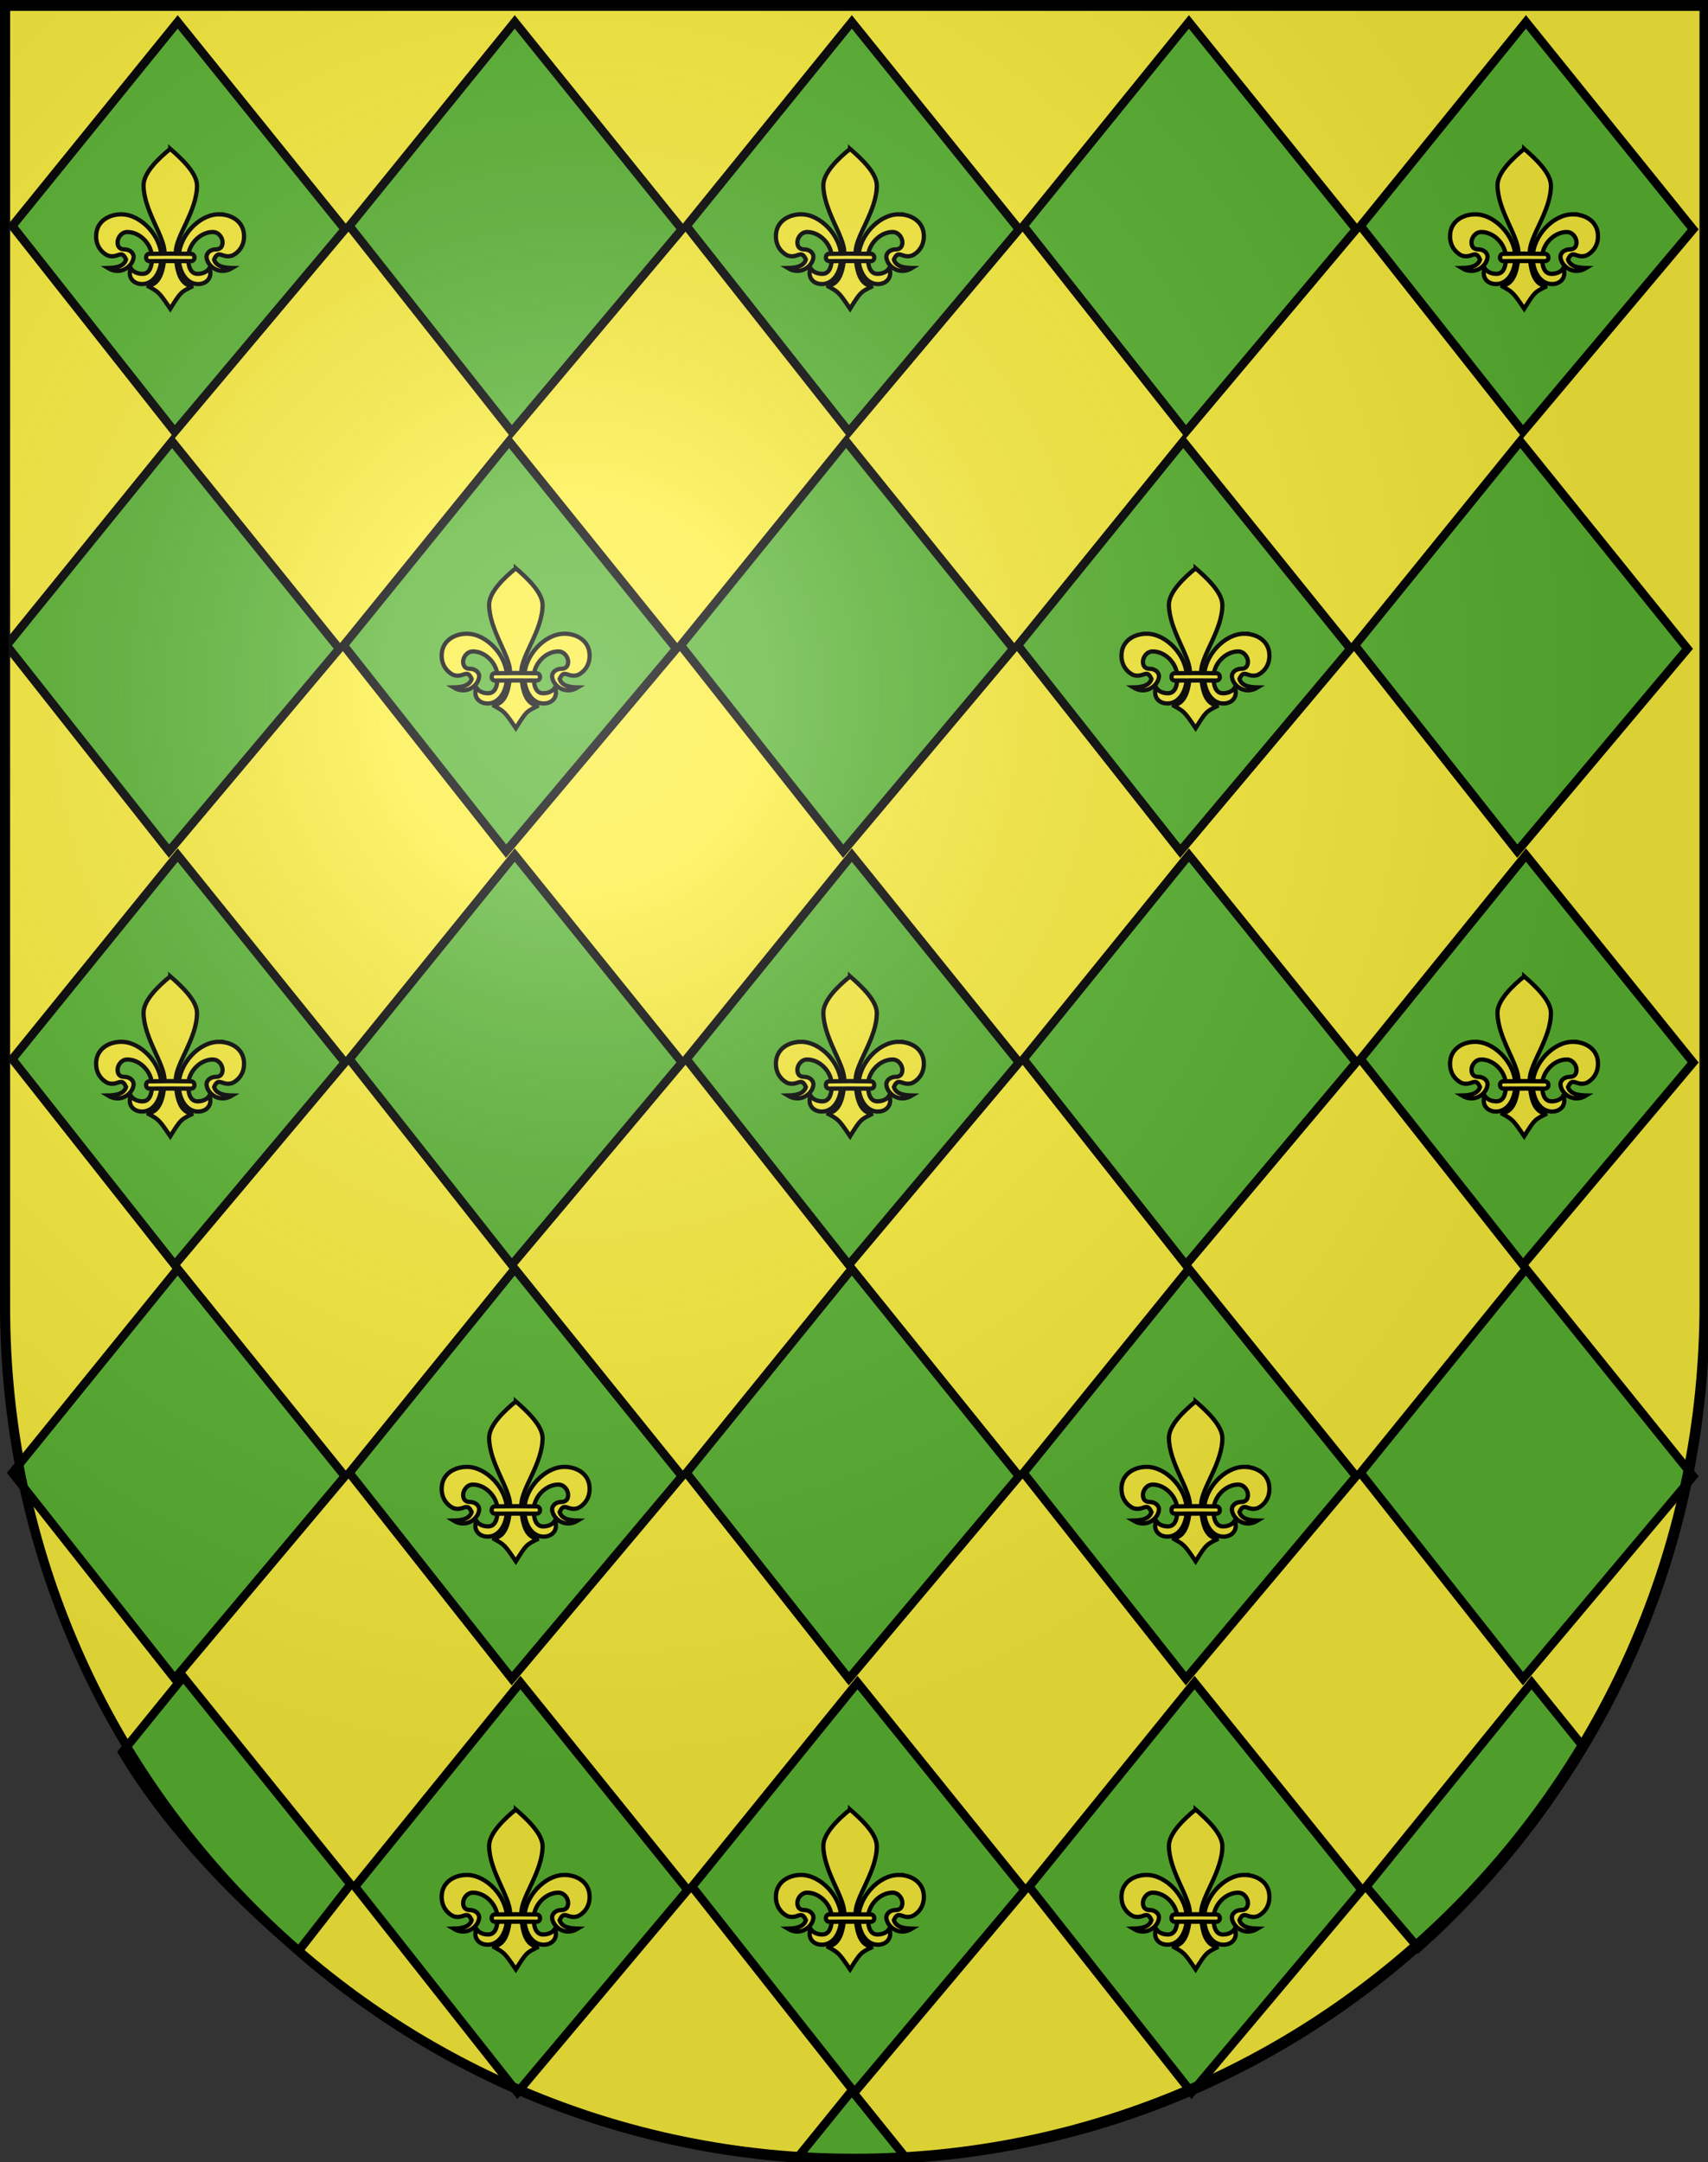 <?xml version="1.0" encoding="UTF-8" standalone="no"?>
<svg
   xmlns:dc="http://purl.org/dc/elements/1.1/"
   xmlns:cc="http://creativecommons.org/ns#"
   xmlns:rdf="http://www.w3.org/1999/02/22-rdf-syntax-ns#"
   xmlns:svg="http://www.w3.org/2000/svg"
   xmlns="http://www.w3.org/2000/svg"
   xmlns:xlink="http://www.w3.org/1999/xlink"
   xmlns:sodipodi="http://sodipodi.sourceforge.net/DTD/sodipodi-0.dtd"
   xmlns:inkscape="http://www.inkscape.org/namespaces/inkscape"
   height="763"
   width="603"
   version="1.0"
   id="svg20"
   sodipodi:version="0.32"
   inkscape:version="0.48.2 r9819"
   sodipodi:docname="Blason_Es_famille_Derio (Biscaye).svg"
   inkscape:output_extension="org.inkscape.output.svg.inkscape"
   sodipodi:modified="true">
  <rect width="100%" height="100%" fill="#333333" stroke="none"/>
  <defs
     id="defs29">
    <linearGradient
       id="linearGradient2893">
      <stop
         style="stop-color:#ffffff;stop-opacity:0.314;"
         offset="0"
         id="stop2895" />
      <stop
         id="stop2897"
         offset="0.19"
         style="stop-color:#ffffff;stop-opacity:0.251;" />
      <stop
         style="stop-color:#6b6b6b;stop-opacity:0.125;"
         offset="0.6"
         id="stop2901" />
      <stop
         style="stop-color:#000000;stop-opacity:0.125;"
         offset="1"
         id="stop2899" />
    </linearGradient>
    <radialGradient
       inkscape:collect="always"
       xlink:href="#linearGradient2893"
       id="radialGradient3236"
       gradientUnits="userSpaceOnUse"
       gradientTransform="matrix(1.215,1.531577e-24,1.464684e-23,1.267,-839.192,-490.489)"
       cx="858.042"
       cy="579.933"
       fx="858.042"
       fy="579.933"
       r="300" />
    <inkscape:perspective
       sodipodi:type="inkscape:persp3d"
       inkscape:vp_x="0 : 396 : 1"
       inkscape:vp_y="0 : 1000 : 0"
       inkscape:vp_z="612 : 396 : 1"
       inkscape:persp3d-origin="306 : 264 : 1"
       id="perspective2491" />
    <radialGradient
       r="300"
       fy="579.933"
       fx="858.042"
       cy="579.933"
       cx="858.042"
       gradientTransform="matrix(1.215,1.531577e-24,1.464684e-23,1.267,-839.192,-490.489)"
       gradientUnits="userSpaceOnUse"
       id="radialGradient3236-5"
       xlink:href="#linearGradient2893-4"
       inkscape:collect="always" />
    <linearGradient
       id="linearGradient2955">
      <stop
         id="stop2965"
         offset="0"
         style="stop-color:white;stop-opacity:0;" />
      <stop
         id="stop2959"
         offset="1"
         style="stop-color:black;stop-opacity:0.646;" />
    </linearGradient>
    <linearGradient
       id="linearGradient2893-4">
      <stop
         id="stop2895-8"
         offset="0"
         style="stop-color:#ffffff;stop-opacity:0.314;" />
      <stop
         style="stop-color:#ffffff;stop-opacity:0.251;"
         offset="0.19"
         id="stop2897-8" />
      <stop
         id="stop2901-2"
         offset="0.6"
         style="stop-color:#6b6b6b;stop-opacity:0.125;" />
      <stop
         id="stop2899-4"
         offset="1"
         style="stop-color:#000000;stop-opacity:0.125;" />
    </linearGradient>
    <inkscape:perspective
       id="perspective28"
       inkscape:persp3d-origin="301.5 : 254.33333 : 1"
       inkscape:vp_z="603 : 381.5 : 1"
       inkscape:vp_y="0 : 1000 : 0"
       inkscape:vp_x="0 : 381.5 : 1"
       sodipodi:type="inkscape:persp3d" />
    <clipPath
       id="clipPath4658">
      <path
         style="fill:none;stroke:#000000;stroke-width:3;stroke-miterlimit:4;stroke-opacity:1;stroke-dasharray:none;display:inline"
         id="path4660"
         d="m 557.488,-145.351 0,287.575 c 0,104.228 96.191,188.721 214.848,188.721 118.657,0 214.848,-84.493 214.848,-188.721 l 0,-287.575 -429.697,0 z" />
    </clipPath>
    <clipPath
       id="clipPath4654">
      <path
         style="fill:none;stroke:#000000;stroke-width:3;stroke-miterlimit:4;stroke-opacity:1;stroke-dasharray:none;display:inline"
         id="path4656"
         d="m 630.082,-144.656 0,287.575 c 0,104.228 96.191,188.721 214.848,188.721 118.657,0 214.848,-84.493 214.848,-188.721 l 0,-287.575 -429.697,0 z" />
    </clipPath>
    <clipPath
       id="clipPath4650">
      <path
         style="fill:none;stroke:#000000;stroke-width:3;stroke-miterlimit:4;stroke-opacity:1;stroke-dasharray:none;display:inline"
         id="path4652"
         d="m 484.894,-145.351 0,287.575 c 0,104.228 96.191,188.721 214.848,188.721 118.657,0 214.848,-84.493 214.848,-188.721 l 0,-287.575 -429.697,0 z" />
    </clipPath>
    <clipPath
       id="clipPath4524">
      <path
         style="fill:none;stroke:#000000;stroke-width:3;stroke-miterlimit:4;stroke-opacity:1;stroke-dasharray:none;display:inline"
         id="path4526"
         d="m 1.5,1.5 0,458.868 C 1.5,626.679 135.815,761.5 301.5,761.5 467.185,761.5 601.5,626.679 601.5,460.368 l 0,-458.868 -600,0 z" />
    </clipPath>
    <clipPath
       id="clipPath4498">
      <path
         style="fill:none;stroke:#000000;stroke-width:3;stroke-miterlimit:4;stroke-opacity:1;stroke-dasharray:none"
         id="path4500"
         d="m 3.466,2.261 0,394.392 c 0,142.942 134.315,258.82 300,258.82 165.685,0 300,-115.878 300,-258.82 l 0,-394.392 -600,0 z" />
    </clipPath>
    <radialGradient
       gradientTransform="matrix(1.215,0,0,1.267,-839.192,-490.489)"
       gradientUnits="userSpaceOnUse"
       xlink:href="#linearGradient2893-9"
       id="radialGradient3236-51"
       fy="579.933"
       fx="858.042"
       r="300"
       cy="579.933"
       cx="858.042" />
    <linearGradient
       id="linearGradient2893-9">
      <stop
         offset="0"
         style="stop-color:#ffffff;stop-opacity:0.314"
         id="stop2895-4" />
      <stop
         offset="0.19"
         style="stop-color:#ffffff;stop-opacity:0.251"
         id="stop2897-88" />
      <stop
         offset="0.6"
         style="stop-color:#6b6b6b;stop-opacity:0.125"
         id="stop2901-24" />
      <stop
         offset="1"
         style="stop-color:#000000;stop-opacity:0.125"
         id="stop2899-5" />
    </linearGradient>
    <clipPath
       id="clipPath4498-5">
      <path
         inkscape:connector-curvature="0"
         style="fill:none;stroke:#000000;stroke-width:3;stroke-miterlimit:4;stroke-opacity:1;stroke-dasharray:none"
         id="path4500-2"
         d="m 3.466,2.261 0,394.392 c 0,142.942 134.315,258.82 300,258.82 165.685,0 300,-115.878 300,-258.82 l 0,-394.392 -600,0 z" />
    </clipPath>
    <g
       id="f">
      <rect
         id="rect1964"
         style="fill:#28166f"
         y="-30"
         x="-50"
         height="60"
         width="100" />
      <g
         id="g1966"
         style="fill:#ffffff"
         transform="translate(0,-20)">
        <path
           id="path1968"
           d="M -1.212,27.818 C -1.212,22.175 -2.091,20.471 -4.542,13.98 C -5.709,10.888 -5.024,7.103 -2.858,3.601 C -2.082,2.346 -1.114,1.214 0,0 C 1.114,1.214 2.082,2.346 2.858,3.601 C 5.024,7.103 5.709,10.888 4.542,13.98 C 2.091,20.471 1.212,22.175 1.212,27.818 L -1.212,27.818 z" />
        <path
           id="rwi"
           d="M 2.922,27.672 C 2.922,21.721 5.239,17.829 8.501,16.66 C 9.949,16.141 11.808,16.387 13.519,18.107 C 15.638,20.236 16.255,26.1 10.036,27.228 C 10.694,26.272 10.655,24.147 9.322,23.441 C 8.331,22.916 7.209,23.188 6.646,23.564 C 5.822,24.116 4.917,25.67 4.967,27.672 L 2.922,27.672 z" />
        <path
           id="path1971"
           d="M 1.777,30.183 C 1.79,32.191 2.795,33.518 4.516,34.257 C 4.295,34.955 3.257,36.378 1.831,36.281 C 1.55,37.787 1.282,38.632 0,40 C -1.282,38.632 -1.55,37.787 -1.831,36.281 C -3.257,36.378 -4.295,34.955 -4.516,34.257 C -2.795,33.518 -1.79,32.191 -1.777,30.183 L 1.777,30.183 z" />
        <use
           xlink:href="#rwi"
           height="400"
           width="800"
           y="0"
           x="0"
           id="use1973"
           transform="scale(-1,1)" />
        <rect
           id="rect1975"
           y="27.331"
           x="-7.923"
           height="3.218"
           width="15.846" />
      </g>
    </g>
  </defs>
  <sodipodi:namedview
     inkscape:window-height="934"
     inkscape:window-width="1280"
     inkscape:pageshadow="2"
     inkscape:pageopacity="0.0"
     guidetolerance="10.0"
     gridtolerance="10.0"
     objecttolerance="10.0"
     borderopacity="1.0"
     bordercolor="#666666"
     pagecolor="#ffffff"
     id="base"
     inkscape:zoom="0.9"
     inkscape:cx="224.16114"
     inkscape:cy="354.37165"
     inkscape:window-x="-4"
     inkscape:window-y="-4"
     inkscape:current-layer="layer2"
     showgrid="true"
     inkscape:window-maximized="1"
     inkscape:snap-global="false">
    <inkscape:grid
       type="xygrid"
       id="grid2995" />
    <sodipodi:guide
       position="0,0"
       orientation="0,603"
       id="guide4994" />
    <sodipodi:guide
       position="603,0"
       orientation="-763,0"
       id="guide4996" />
    <sodipodi:guide
       position="603,763"
       orientation="0,-603"
       id="guide4998" />
    <sodipodi:guide
       position="0,763"
       orientation="763,0"
       id="guide5000" />
  </sodipodi:namedview>
  <desc
     id="desc22">Coat of Arms of Canton of Freiburg (Fribourg)</desc>
  <g
     inkscape:groupmode="layer"
     id="layer1"
     inkscape:label="Fond écu"
     style="display:inline"
     sodipodi:insensitive="true">
    <g
       style="display:inline"
       id="g3163"
       transform="translate(0.582,0.847)">
      <g
         style="display:inline"
         id="layer1-7">
        <path
           style="fill:#fcef3c;fill-opacity:1"
           id="path1899-1"
           d="m 1.5,1.5 0,458.868 C 1.5,626.678 135.815,761.5 301.5,761.5 467.185,761.5 601.5,626.678 601.5,460.368 l 0,-458.868 -600,0 z"
           inkscape:connector-curvature="0" />
      </g>
      <g
         transform="matrix(1,0,0,1.163,-1.966,-1.13)"
         clip-path="url(#clipPath4498-5)"
         id="g11639"
         style="display:inline" />
      <g
         style="display:inline"
         id="layer4-1">
        <path
           style="fill:none;stroke:#000000;stroke-width:3;stroke-miterlimit:4;stroke-opacity:1;stroke-dasharray:none;display:inline"
           id="path3239-7"
           d="m 1.5,1.5 0,458.868 C 1.5,626.679 135.815,761.5 301.5,761.5 467.185,761.5 601.5,626.679 601.5,460.368 L 601.5,1.5 1.5,1.5 z"
           inkscape:connector-curvature="0" />
      </g>
    </g>
    <g
       id="g3995">
      <path
         sodipodi:nodetypes="ccccc"
         inkscape:connector-curvature="0"
         id="path3892"
         d="M 4.342,79.737 62.733,7.735 121.758,80.925 61.68,152.358 z"
         style="fill:#5ab532;stroke:#000000;stroke-width:3;stroke-linecap:butt;stroke-linejoin:miter;stroke-miterlimit:4;stroke-opacity:1;stroke-dasharray:none;display:inline" />
      <use
         height="763"
         width="603"
         transform="translate(119,0)"
         id="use3912"
         xlink:href="#path3892"
         y="0"
         x="0" />
      <use
         height="763"
         width="603"
         transform="translate(119,0)"
         id="use3914"
         xlink:href="#use3912"
         y="0"
         x="0" />
      <use
         height="763"
         width="603"
         transform="translate(119,0)"
         id="use3916"
         xlink:href="#use3914"
         y="0"
         x="0" />
      <use
         height="763"
         width="603"
         transform="translate(119,0)"
         id="use3918"
         xlink:href="#use3916"
         y="0"
         x="0" />
      <use
         height="763"
         width="603"
         transform="translate(-2,148)"
         id="use3920"
         xlink:href="#path3892"
         y="0"
         x="0" />
      <use
         height="763"
         width="603"
         transform="translate(-2,148)"
         id="use3922"
         xlink:href="#use3912"
         y="0"
         x="0" />
      <use
         height="763"
         width="603"
         transform="translate(-2,148)"
         id="use3924"
         xlink:href="#use3914"
         y="0"
         x="0" />
      <use
         height="763"
         width="603"
         transform="translate(-2,148)"
         id="use3926"
         xlink:href="#use3916"
         y="0"
         x="0" />
      <use
         height="763"
         width="603"
         transform="translate(-2,148)"
         id="use3928"
         xlink:href="#use3918"
         y="0"
         x="0" />
      <use
         height="763"
         width="603"
         transform="translate(2,146)"
         id="use3930"
         xlink:href="#use3920"
         y="0"
         x="0" />
      <use
         height="763"
         width="603"
         transform="translate(2,146)"
         id="use3932"
         xlink:href="#use3922"
         y="0"
         x="0" />
      <use
         height="763"
         width="603"
         transform="translate(2,146)"
         id="use3934"
         xlink:href="#use3924"
         y="0"
         x="0" />
      <use
         height="763"
         width="603"
         transform="translate(2,146)"
         id="use3936"
         xlink:href="#use3926"
         y="0"
         x="0" />
      <use
         height="763"
         width="603"
         transform="translate(2,146)"
         id="use3938"
         xlink:href="#use3928"
         y="0"
         x="0" />
      <use
         height="763"
         width="603"
         transform="translate(0,146)"
         id="use3940"
         xlink:href="#use3930"
         y="0"
         x="0" />
      <use
         height="763"
         width="603"
         transform="translate(0,146)"
         id="use3942"
         xlink:href="#use3932"
         y="0"
         x="0" />
      <use
         height="763"
         width="603"
         transform="translate(0,146)"
         id="use3944"
         xlink:href="#use3934"
         y="0"
         x="0" />
      <use
         height="763"
         width="603"
         transform="translate(0,146)"
         id="use3946"
         xlink:href="#use3936"
         y="0"
         x="0" />
      <use
         height="763"
         width="603"
         transform="translate(0,146)"
         id="use3948"
         xlink:href="#use3938"
         y="0"
         x="0" />
      <use
         height="763"
         width="603"
         transform="translate(2,146)"
         id="use3952"
         xlink:href="#use3942"
         y="0"
         x="0" />
      <use
         height="763"
         width="603"
         transform="translate(2,146)"
         id="use3954"
         xlink:href="#use3944"
         y="0"
         x="0" />
      <use
         height="763"
         width="603"
         transform="translate(2,146)"
         id="use3956"
         xlink:href="#use3946"
         y="0"
         x="0" />
      <path
         inkscape:connector-curvature="0"
         id="path3960"
         d="M 64.719,591.75 43.188,618.281 c 1.221,2.023 2.429,4.051 3.719,6.031 1.856,2.851 3.794,5.672 5.781,8.438 3.975,5.531 8.194,10.881 12.625,16.094 4.431,5.213 9.053,10.296 13.844,15.219 4.791,4.923 9.756,9.713 14.812,14.375 3.735,3.444 7.572,6.747 11.406,10.062 L 123.75,664.938 64.719,591.75 z"
         style="fill:#5ab532;stroke:#000000;stroke-width:3;stroke-linecap:butt;stroke-linejoin:miter;stroke-miterlimit:4;stroke-opacity:1;stroke-dasharray:none;display:inline" />
      <path
         inkscape:connector-curvature="0"
         id="path3972"
         d="M 558.938,616.344 540.719,593.75 l -58.375,72 18.375,21.594 c 3.093,-2.836 6.23,-5.623 9.219,-8.562 4.738,-4.66 9.358,-9.463 13.812,-14.406 4.455,-4.943 8.761,-10.028 12.906,-15.281 4.145,-5.253 8.129,-10.66 11.938,-16.25 3.628,-5.324 7.045,-10.847 10.344,-16.5 z"
         style="fill:#5ab532;stroke:#000000;stroke-width:3;stroke-linecap:butt;stroke-linejoin:miter;stroke-miterlimit:4;stroke-opacity:1;stroke-dasharray:none;display:inline" />
      <path
         inkscape:connector-curvature="0"
         id="path3974"
         d="m 300.719,737.75 -19.406,23.938 c 5.302,0.529 10.604,1.053 15.906,1.281 7.083,0.305 14.167,0.335 21.25,0.062 0.823,-0.032 1.645,-0.179 2.469,-0.219 L 300.719,737.75 z"
         style="fill:#5ab532;stroke:#000000;stroke-width:3;stroke-linecap:butt;stroke-linejoin:miter;stroke-miterlimit:4;stroke-opacity:1;stroke-dasharray:none;display:inline" />
    </g>
  </g>
  <g
     inkscape:groupmode="layer"
     id="layer2"
     inkscape:label="Meubles"
     style="display:inline">
    <g
       inkscape:label="Meubles"
       id="layer1-6"
       transform="matrix(0.489,0,0,0.489,32.547,52.292)"
       style="fill:#fcef3c;stroke:#000000;stroke-opacity:1;stroke-width:3.068;stroke-miterlimit:4;stroke-dasharray:none">
      <g
         id="g3012"
         transform="translate(3.6526524e-8,2.7880859e-6)"
         style="fill:#fcef3c;stroke:#000000;stroke-opacity:1;stroke-width:3.068;stroke-miterlimit:4;stroke-dasharray:none">
        <path
           style="fill:#fcef3c;fill-opacity:1;fill-rule:evenodd;stroke:#000000;stroke-width:3.068;stroke-linecap:butt;stroke-linejoin:miter;stroke-miterlimit:4;stroke-opacity:1;stroke-dasharray:none"
           d="m 91.453,47.711 c 8.686,-0.001 18.22,4.903 18.188,15.875 -0.02,6.841 -3.738,11.522 -8.25,13.812 C 93.875,80.096 91.445,72.469 88,80.354 c 1.597,5.331 8,6 13.172,6.107 -9.267,5.669 -18.05,-1.22 -18.619,-7.82 -0.055,-3.54 3.37,-5.612 6.599,-5.608 3.374,0.004 4.969,-1.9 4.989,-5.103 0.02,-3.012 -2.542,-7.459 -7.156,-7.438 -9.04,0.042 -17.716,8.838 -17.688,18.594 0.014,4.859 1.022,11.485 6.688,11.594 2.691,0.052 6.706,-0.866 8.688,-4.094 2.4,6.857 -2.141,11.535 -8.375,11.469 -8.291,-0.089 -13.7,-8.915 -13.781,-19 -0.124,-15.449 14.701,-31.342 28.938,-31.344 z"
           id="path2486"
           sodipodi:nodetypes="csccccssssscssc"
           inkscape:connector-curvature="0" />
        <path
           inkscape:connector-curvature="0"
           style="fill:#fcef3c;fill-opacity:1;fill-rule:evenodd;stroke:#000000;stroke-width:3.068;stroke-linecap:butt;stroke-linejoin:miter;stroke-miterlimit:4;stroke-opacity:1;stroke-dasharray:none"
           d="m 56.375,0.5 c -8.203,6.592 -19.382,17.206 -19.293,26.329 0.178,18.187 15.228,36.925 15.084,48.285 -0.175,13.875 -3.995,24.013 -12.547,24.068 8.552,4.645 8.552,4.645 16.755,16.672 7.54,-12.027 7.54,-12.027 16.393,-16.309 C 63.915,99.125 60.524,89.022 60.402,74.933 60.305,63.596 75.806,45.017 75.668,26.829 75.598,17.689 63.915,7.016 56.375,0.5 z"
           id="path3217"
           sodipodi:nodetypes="csscccssc" />
        <use
           x="0"
           y="0"
           xlink:href="#path2486"
           id="use3010"
           transform="matrix(-1,0,0,1,112.469,0)"
           width="112.75"
           height="116.354"
           style="fill:#fcef3c;stroke:#000000;stroke-opacity:1;stroke-width:3.068;stroke-miterlimit:4;stroke-dasharray:none" />
        <path
           inkscape:connector-curvature="0"
           style="fill:#fcef3c;fill-opacity:1;fill-rule:evenodd;stroke:#000000;stroke-width:3.068;stroke-linecap:butt;stroke-linejoin:miter;stroke-miterlimit:4;stroke-opacity:1;stroke-dasharray:none"
           d="m 41.44,76.226 c -3.187,-0.182 -3.553,5.269 0,5.274 15.185,-0.088 15.185,-0.08 29.701,0 3.816,0.097 3.371,-5.457 0,-5.274 -14.517,-0.182 -14.517,-0.182 -29.701,0 z"
           id="path3241"
           sodipodi:nodetypes="ccccc" />
      </g>
    </g>
    <use
       x="0"
       y="0"
       xlink:href="#layer1-6"
       id="use3429"
       transform="translate(240,0)"
       width="603"
       height="763" />
    <use
       x="0"
       y="0"
       xlink:href="#use3429"
       id="use3431"
       transform="translate(238,0)"
       width="603"
       height="763" />
    <use
       x="0"
       y="0"
       xlink:href="#layer1-6"
       id="use4023"
       transform="translate(0,292)"
       width="603"
       height="763" />
    <use
       x="0"
       y="0"
       xlink:href="#use3429"
       id="use4025"
       transform="translate(0,292)"
       width="603"
       height="763" />
    <use
       x="0"
       y="0"
       xlink:href="#use3431"
       id="use4027"
       transform="translate(0,292)"
       width="603"
       height="763" />
    <use
       x="0"
       y="0"
       xlink:href="#use4023"
       id="use4029"
       transform="translate(122,294)"
       width="603"
       height="763" />
    <use
       x="0"
       y="0"
       xlink:href="#use4025"
       id="use4031"
       transform="translate(0,294)"
       width="603"
       height="763" />
    <use
       x="0"
       y="0"
       xlink:href="#use4027"
       id="use4033"
       transform="translate(-116,294)"
       width="603"
       height="763" />
    <use
       x="0"
       y="0"
       xlink:href="#use4029"
       id="use4035"
       transform="translate(0,-144)"
       width="603"
       height="763" />
    <use
       x="0"
       y="0"
       xlink:href="#use4033"
       id="use4037"
       transform="translate(0,-144)"
       width="603"
       height="763" />
    <use
       x="0"
       y="0"
       xlink:href="#use4035"
       id="use4039"
       transform="translate(0,-294)"
       width="603"
       height="763" />
    <use
       x="0"
       y="0"
       xlink:href="#use4037"
       id="use4041"
       transform="translate(0,-294)"
       width="603"
       height="763" />
  </g>
  <g
     inkscape:groupmode="layer"
     id="layer3"
     inkscape:label="Reflet final"
     style="display:inline"
     sodipodi:insensitive="true">
    <path
       style="fill:url(#radialGradient3236);fill-opacity:1"
       d="m 1.5,1.5 0,458.868 C 1.5,626.679 135.815,761.5 301.5,761.5 467.185,761.5 601.5,626.679 601.5,460.368 L 601.5,1.5 1.5,1.5 z"
       id="path2346"
       inkscape:connector-curvature="0" />
  </g>
  <g
     inkscape:groupmode="layer"
     id="layer4"
     inkscape:label="Contour final"
     style="display:inline"
     sodipodi:insensitive="true">
    <path
       style="fill:none;stroke:#000000;stroke-width:3;stroke-miterlimit:4;stroke-opacity:1;stroke-dasharray:none"
       d="m 1.5,1.5 0,458.868 C 1.5,626.679 135.815,761.5 301.5,761.5 467.185,761.5 601.5,626.679 601.5,460.368 L 601.5,1.5 1.5,1.5 z"
       id="path3239"
       inkscape:connector-curvature="0" />
  </g>
</svg>
